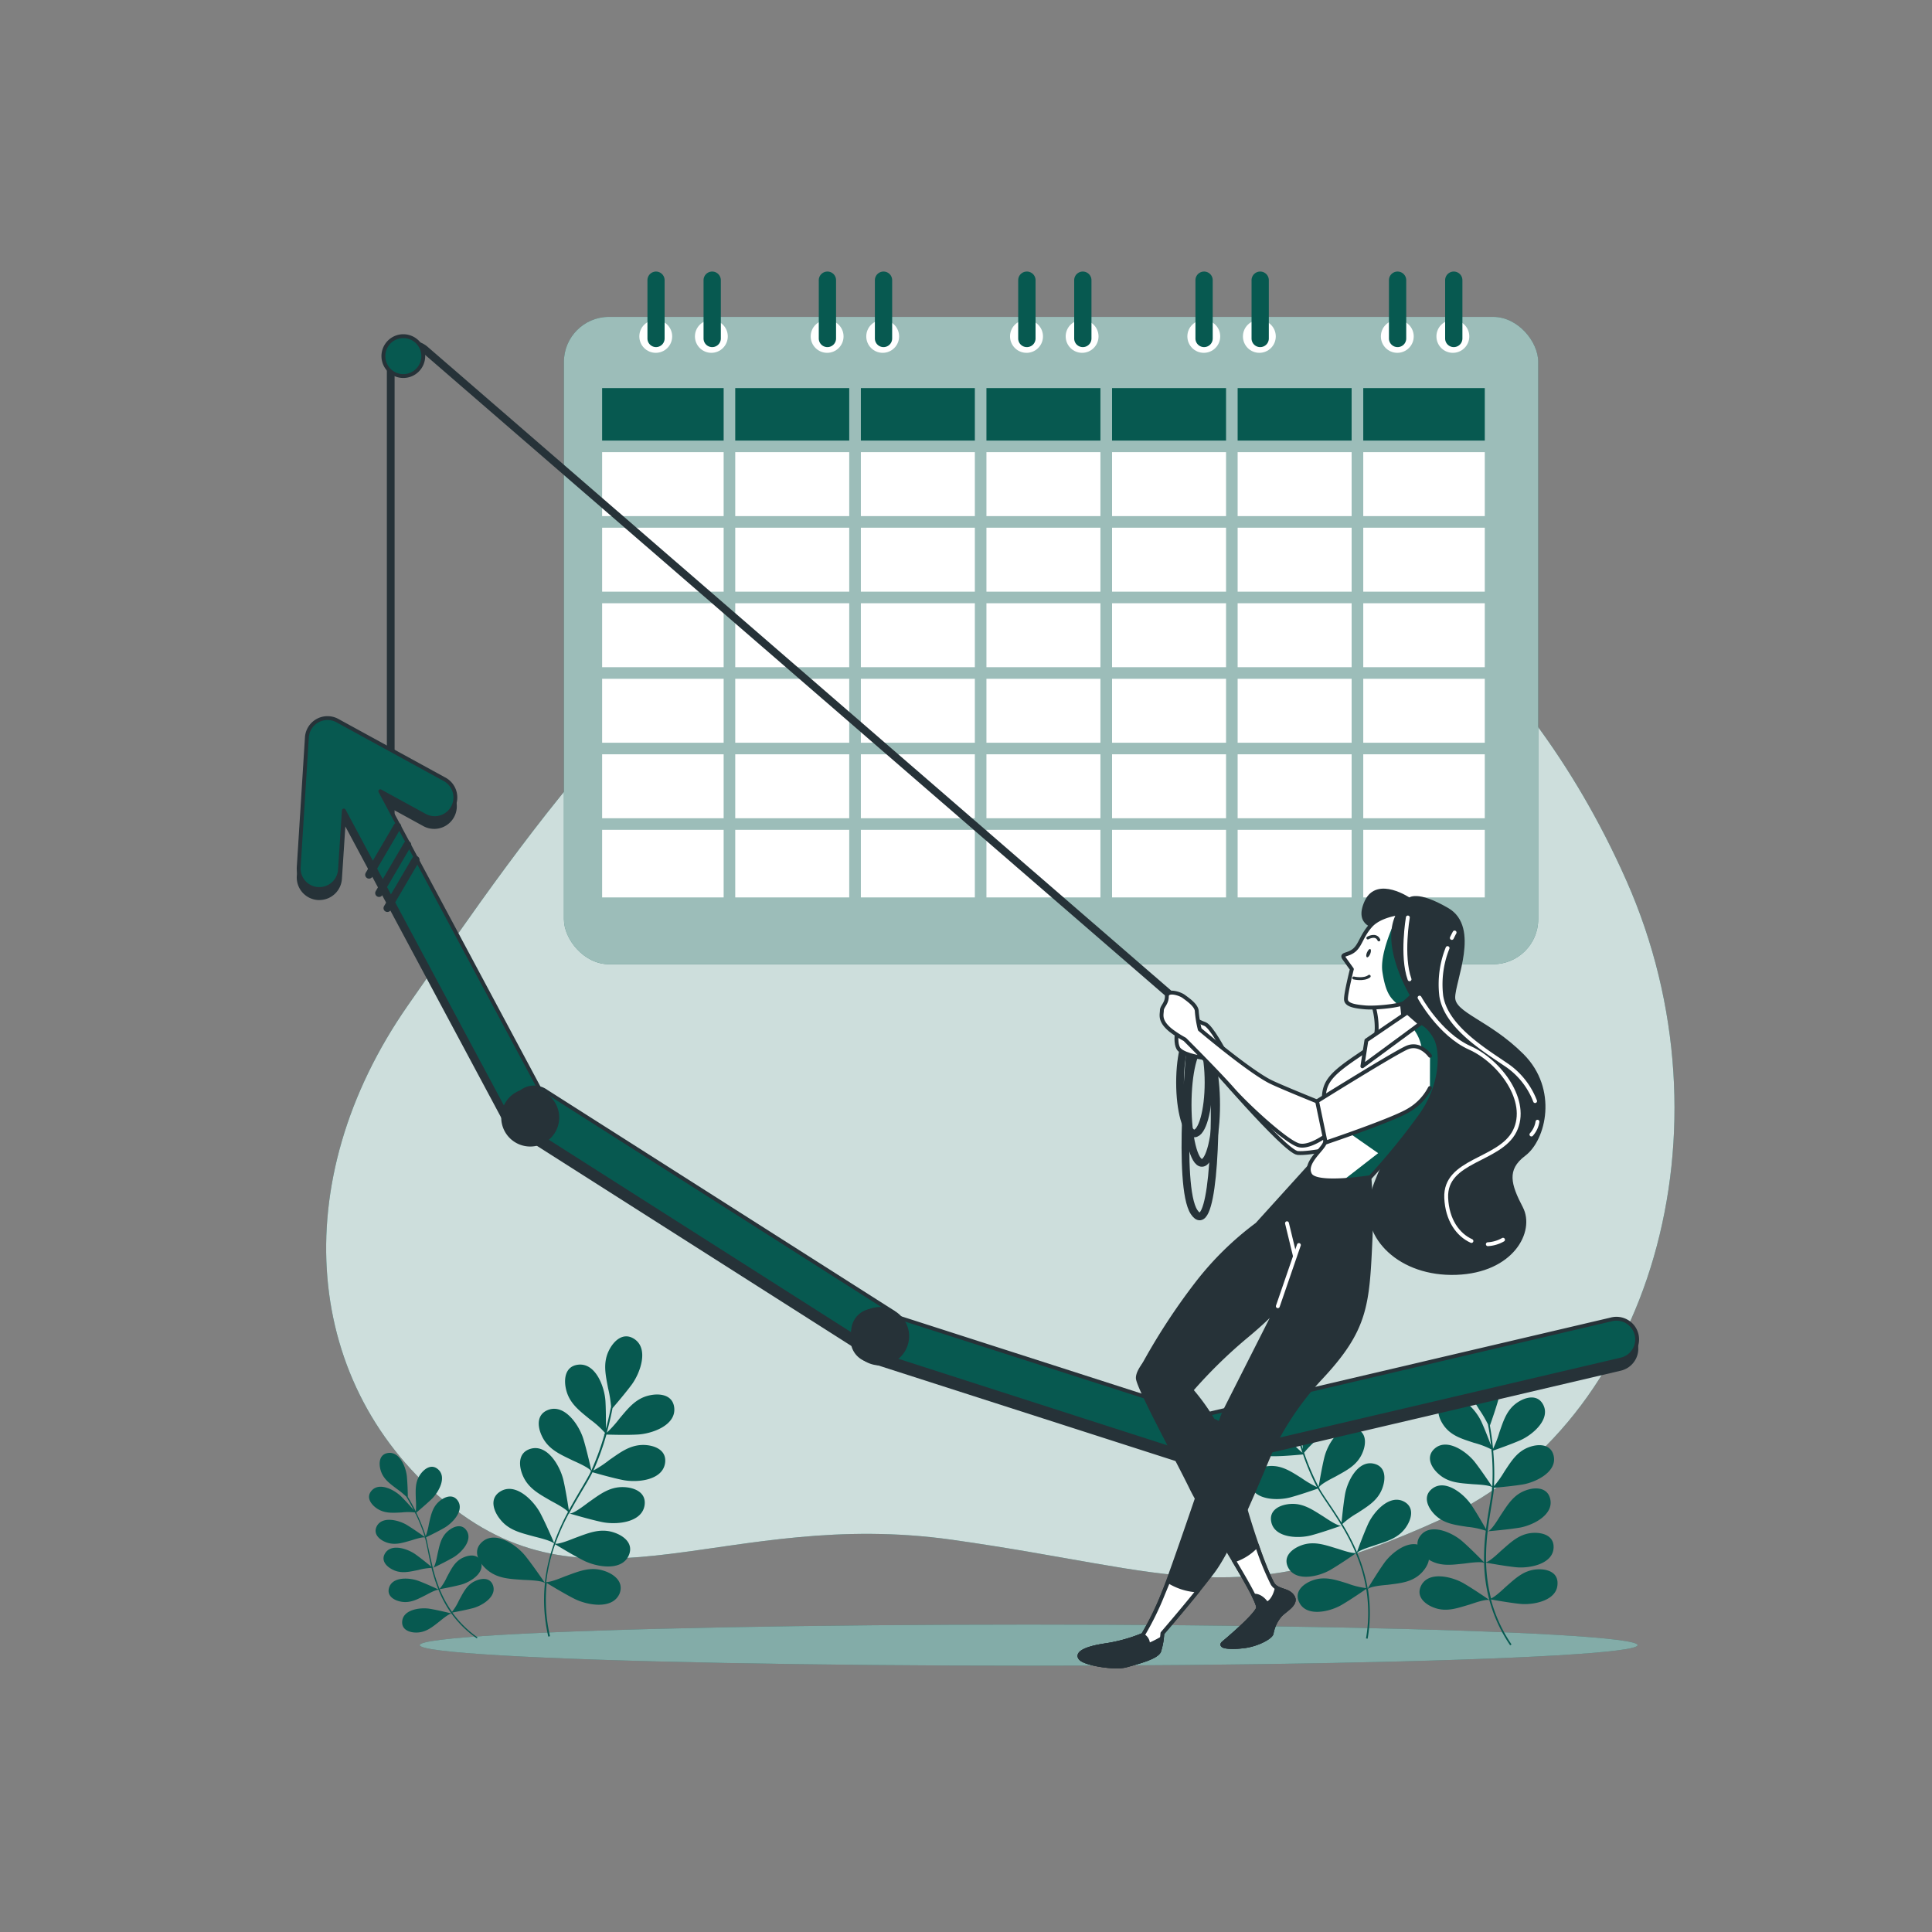 <svg xmlns="http://www.w3.org/2000/svg" xmlns:xlink="http://www.w3.org/1999/xlink" viewBox="0 0 500 500"><rect x="0" y="0" width="500" height="500" fill="#808080" stroke="none"/><defs><clipPath id="freepik--clip-path--inject-226"><path d="M363.39,264.94s-5.82,4.16-12.26,8.52-8.32,6.44-8.52,10.39,1,10.19.2,12.06-5.4,5.19-3.74,8.1,15.59.63,15.59.63A170,170,0,0,0,368,288.22c5.41-7.9,5.2-16.42,3.54-19.54S366.92,262.86,363.39,264.94Z" style="fill:#fff;stroke:#263238;stroke-linecap:round;stroke-linejoin:round"></path></clipPath><clipPath id="freepik--clip-path-2--inject-226"><path d="M362,236.36s-4.89.55-7.26,3.19-2.63,5-4.27,6.37-3.47.87-2.61,2.1,2,2.8,2,2.8-1.64,6.5-1.52,7.89,2.22,1.76,5,2,9.1-.46,10.06-1.2a24.59,24.59,0,0,0,2.07-1.87S357.32,244.35,362,236.36Z" style="fill:#fff;stroke:#263238;stroke-linecap:round;stroke-linejoin:round"></path></clipPath></defs><g id="freepik--background-simple--inject-226"><path d="M347.58,141.39s-52.13-29.16-111.94-7-97.93,79.79-130,125.7-27.19,99,10.43,129.24,71.72.9,130.33,9.16,72.88,19.26,126.89-5.44,76-101,47.66-165.06S347.58,141.39,347.58,141.39Z" style="fill:#075950"></path><path d="M347.58,141.39s-52.13-29.16-111.94-7-97.93,79.79-130,125.7-27.19,99,10.43,129.24,71.72.9,130.33,9.16,72.88,19.26,126.89-5.44,76-101,47.66-165.06S347.58,141.39,347.58,141.39Z" style="fill:#fff;opacity:0.8"></path></g><g id="freepik--Floor--inject-226"><ellipse cx="266.22" cy="425.76" rx="157.59" ry="5.32" style="fill:#075950"></ellipse><ellipse cx="266.22" cy="425.76" rx="157.59" ry="5.32" style="fill:#fff;opacity:0.5"></ellipse></g><g id="freepik--Plants--inject-226"><path d="M368.52,400.56c-3.33-2.74-8.26,1.12-10.25,3.89-1.65,2.31-3.83,5.89-4.34,6.73l0-.22.11-.07-.12.05a41.22,41.22,0,0,0-2.69-9.09c.84-.85,4.05-1.71,4.77-2,3-1,5.85-1.78,7.78-4.48,1.52-2.14,2.38-5.25-.42-6.76-3.8-2-7.89,2.7-9.3,5.8-1.11,2.44-2.46,6.09-2.88,7.27a58.09,58.09,0,0,0-3.78-7.27,21.56,21.56,0,0,1,3.95-2.86c2.63-1.74,5.2-3.21,6.37-6.32.93-2.45,1-5.68-2.14-6.42-4.18-1-6.93,4.62-7.5,8-.4,2.36-.74,5.7-.89,7.27-1.08-1.76-2.16-3.38-3.14-4.84s-2-2.93-2.67-4.16l.3-.11a.67.67,0,0,1-.35,0l0-.06c.67-1,3.67-2.43,4.34-2.8,2.75-1.54,5.42-2.83,6.81-5.84,1.11-2.38,1.37-5.6-1.66-6.57-4.1-1.3-7.25,4.11-8.07,7.43-.64,2.59-1.28,6.42-1.49,7.66-.11-.21-.23-.42-.33-.62a63,63,0,0,1-3.31-7.84l.31,0a.87.87,0,0,1-.34-.06c0-.1-.07-.2-.1-.29a22.17,22.17,0,0,1,3.42-3.44c2.32-2.14,4.61-4,5.27-7.26.52-2.58,0-5.77-3.15-6-4.29-.32-6.1,5.68-6.12,9.1,0,2.09.15,4.91.26,6.64-.58-1.77-1-3.27-1.26-4.25h0v0c-.13-.48-.21-.84-.26-1.05a27.1,27.1,0,0,1,.45-4.36c.4-3.13,1-6-.63-8.95-1.26-2.31-3.69-4.43-6.27-2.57-3.49,2.52-1,8.27,1.16,10.9,1.54,1.85,3.86,4.29,5,5.43.24,1,.81,3.13,1.71,5.8a27,27,0,0,1-3.22-3.18c-2.18-2.27-4.1-4.53-7.36-5.12-2.59-.47-5.77.08-5.94,3.26-.23,4.3,5.8,6,9.22,5.94,2.47,0,5.95-.33,7.46-.46a62.09,62.09,0,0,0,3.36,8c.08.15.16.3.25.45a25.22,25.22,0,0,1-3.94-2.29c-2.68-1.67-5.1-3.39-8.41-3.16-2.62.18-5.56,1.5-4.95,4.63.84,4.22,7.1,4.37,10.4,3.48,2.38-.64,5.68-1.77,7.11-2.28.72,1.27,1.66,2.67,2.73,4.25s2.25,3.37,3.43,5.32v0c-.93.32-4.15-2-4.86-2.43-2.68-1.67-5.09-3.39-8.4-3.16-2.62.18-5.57,1.5-4.95,4.63.83,4.22,7.1,4.37,10.39,3.48,3.08-.82,7.69-2.48,7.82-2.52l0,.15c0-.05,0-.09,0-.14a55.11,55.11,0,0,1,3.65,7.08c-1.2.17-4.26-1-5-1.18-3-.91-5.8-1.93-8.93-.84-2.48.86-5,2.91-3.57,5.76,1.92,3.86,8,2.36,10.95.64,2.33-1.36,5.58-3.59,6.58-4.28a40.83,40.83,0,0,1,2.65,9,20.48,20.48,0,0,1-4.79-1.2c-3-.91-5.81-1.93-8.94-.84-2.48.86-5,2.91-3.56,5.76,1.91,3.86,8,2.36,10.94.64,2.21-1.28,5.22-3.34,6.39-4.15a38.54,38.54,0,0,1-.06,12.81l.42.07a38.71,38.71,0,0,0,.07-12.88c.82-.73,4.4-1,5.18-1.07,3.13-.41,6.09-.61,8.5-2.89C369.53,405.47,371,402.58,368.52,400.56Z" style="fill:#075950"></path><path d="M397.55,406.17c-3.3.29-5.41,2.37-7.79,4.44-.54.47-2.67,2.57-3.88,3.07a41.2,41.2,0,0,1-1.28-9.26c1.2.21,5.07.91,7.76,1.18,3.4.35,9.56-.78,9.71-5.09.11-3.18-3-4-5.62-3.78-3.3.3-5.42,2.38-7.79,4.45-.57.49-2.89,2.79-4.06,3.13a56.27,56.27,0,0,1,.41-8,.44.44,0,0,1,.09.11l-.07-.13c.14,0,5-.4,8.16-.92,3.37-.55,9-3.27,8-7.46-.72-3.1-4-3.09-6.41-2.17-3.12,1.15-4.61,3.71-6.36,6.33-.47.7-2.44,4.13-3.42,4.22v0c.26-2.27.62-4.37.93-6.26s.6-3.55.73-5c1.51-.13,5-.45,7.42-.85,3.37-.56,9-3.27,8-7.46-.73-3.1-4-3.09-6.42-2.18-3.11,1.16-4.6,3.72-6.35,6.34a26.39,26.39,0,0,1-2.65,3.72c0-.18,0-.35,0-.52a63.74,63.74,0,0,0-.23-8.67c1.42-.5,4.72-1.67,7-2.66,3.13-1.37,7.93-5.39,5.95-9.21-1.47-2.82-4.59-2-6.75-.53-2.73,1.89-3.55,4.74-4.6,7.71a26.29,26.29,0,0,1-1.63,4.22c-.27-2.81-.64-5-.82-6,.53-1.48,1.64-4.67,2.27-7,.9-3.29.79-9.55-3.43-10.41-3.12-.63-4.46,2.31-4.65,4.93-.25,3.31,1.46,5.73,3.11,8.41a29,29,0,0,1,2.22,3.79c0,.21.1.58.19,1.06,0,0,0,0,0,0v0c.17,1,.4,2.54.6,4.4-.61-1.63-1.63-4.26-2.5-6.17-1.43-3.1-5.54-7.82-9.33-5.76-2.79,1.52-1.92,4.63-.39,6.76,1.94,2.69,4.8,3.45,7.8,4.45a22,22,0,0,1,4.53,1.72c0,.1,0,.2,0,.3a.64.64,0,0,1-.28.2l.29-.1a61.59,61.59,0,0,1,.22,8.51c0,.23,0,.46-.05.7-.69-1-2.86-4.26-4.51-6.37-2.11-2.68-7.21-6.32-10.41-3.44-2.37,2.13-.8,5,1.19,6.67,2.51,2.17,5.47,2.24,8.61,2.51.76.07,4.09.14,5.11.77V385a.77.77,0,0,1-.32.13l.31,0c-.13,1.41-.41,3.05-.72,4.89s-.61,3.65-.87,5.71c-.78-1.37-2.46-4.28-3.8-6.27-1.91-2.83-6.73-6.82-10.13-4.18-2.51,1.95-1.16,4.88.7,6.73,2.35,2.35,5.3,2.64,8.41,3.14a21.27,21.27,0,0,1,4.78,1,57.58,57.58,0,0,0-.45,8.18c-.87-.89-3.6-3.67-5.62-5.43-2.56-2.25-8.25-4.88-10.86-1.46-1.93,2.53.13,5,2.4,6.33,2.87,1.67,5.79,1.2,8.93.88.76-.07,4-.62,5.16-.19a40.57,40.57,0,0,0,1.29,9.39.28.28,0,0,1-.13,0l.13,0,.06.21c-.81-.55-4.27-2.92-6.72-4.34-3-1.71-9.05-3.19-10.95.67-1.4,2.86,1.1,4.9,3.59,5.75,3.13,1.08,5.91,0,8.93-.87.76-.23,4.11-1.49,5.16-1.16a38.93,38.93,0,0,0,5.38,11.7l.35-.24a38.1,38.1,0,0,1-5.33-11.64c1.4.26,5,.89,7.53,1.15,3.39.35,9.55-.79,9.7-5.09C403.29,406.77,400.17,405.93,397.55,406.17Z" style="fill:#075950"></path><path d="M156,406.43c-3.44-1-6.36.29-9.56,1.45-.72.26-3.67,1.55-5.08,1.58a43.75,43.75,0,0,1,2.31-9.81c1.11.68,4.74,2.88,7.34,4.2,3.27,1.67,9.9,2.92,11.73-1.35,1.34-3.15-1.47-5.2-4.19-6-3.43-1-6.36.29-9.55,1.45-.77.28-4,1.68-5.29,1.57a59.11,59.11,0,0,1,3.5-7.83,1.21,1.21,0,0,1,.05.14l0-.16c.15,0,5.2,1.54,8.56,2.24,3.6.75,10.33.22,11-4.38.47-3.39-2.78-4.63-5.61-4.67-3.57-.05-6.06,1.95-8.84,3.9-.74.52-4.06,3.2-5.08,2.91v0c1.15-2.17,2.32-4.14,3.37-5.92s2-3.34,2.67-4.74c1.57.45,5.19,1.48,7.79,2,3.6.75,10.33.21,11-4.38.47-3.4-2.78-4.64-5.61-4.68-3.57,0-6.06,2-8.84,3.91a28.69,28.69,0,0,1-4.1,2.71c.08-.17.16-.34.23-.51a67.85,67.85,0,0,0,3.14-8.8c1.62.05,5.39.15,8,0,3.67-.16,10.06-2.34,9.55-6.95-.38-3.41-3.83-3.81-6.58-3.15-3.48.83-5.4,3.38-7.62,6a28.27,28.27,0,0,1-3.26,3.61c.81-2.93,1.29-5.28,1.49-6.34,1.11-1.29,3.46-4.06,5-6.14,2.18-3,4.49-9.3.58-11.8-2.88-1.84-5.37.6-6.58,3.15-1.53,3.23-.76,6.33-.14,9.67a30.4,30.4,0,0,1,.76,4.66c0,.23-.11.62-.22,1.14a0,0,0,0,0,0,0v0c-.22,1.08-.58,2.71-1.1,4.65,0-1.87,0-4.91-.13-7.16-.23-3.67-2.53-10-7.13-9.41-3.4.44-3.73,3.9-3,6.64.9,3.46,3.49,5.33,6.11,7.49a24.09,24.09,0,0,1,3.89,3.49l-.09.32a1.11,1.11,0,0,1-.36.09h.33a68,68,0,0,1-3.09,8.64c-.09.22-.2.45-.32.68-.29-1.32-1.22-5.4-2.06-8.15-1.08-3.52-4.8-9.15-9.13-7.5-3.2,1.23-2.72,4.67-1.39,7.17,1.68,3.15,4.63,4.37,7.68,5.86.74.36,4.06,1.73,4.84,2.75l0,.07a.77.77,0,0,1-.37,0l.32.1c-.68,1.37-1.59,2.9-2.61,4.63s-2,3.44-3.09,5.4c-.26-1.68-.82-5.25-1.4-7.77-.82-3.58-4.11-9.47-8.55-8.14-3.29,1-3.06,4.46-1.91,7.05,1.45,3.26,4.3,4.7,7.23,6.41.66.38,3.45,1.77,4.42,2.83a60.69,60.69,0,0,0-3.61,8.05c-.53-1.24-2.2-5.08-3.54-7.64-1.71-3.26-6.4-8.11-10.36-5.68-2.92,1.79-1.81,5.09,0,7.29,2.23,2.79,5.36,3.45,8.63,4.35.79.22,4.3,1,5.26,1.81a44.23,44.23,0,0,0-2.35,9.94l-.12,0,.12.08,0,.23c-.6-.87-3.15-4.59-5.07-7-2.31-2.87-7.85-6.72-11.26-3.57-2.52,2.33-.79,5.35,1.37,7.17,2.74,2.3,5.93,2.34,9.32,2.59.85.06,4.71.09,5.63.84a41.59,41.59,0,0,0,.87,13.84l.44-.1a41.37,41.37,0,0,1-.84-13.77c1.31.8,4.67,2.83,7.12,4.07,3.28,1.67,9.91,2.92,11.73-1.35C161.55,409.26,158.74,407.21,156,406.43Z" style="fill:#075950"></path><path d="M122.88,409.21c-2.13,1-3,3-4.08,4.94a14.86,14.86,0,0,1-1.82,3,29.18,29.18,0,0,1-3.19-5.87c.85-.15,3.62-.67,5.48-1.16,2.36-.63,6.19-2.94,5.21-5.86-.73-2.15-3-1.92-4.71-1.11-2.14,1-3,3-4.09,4.95a13.14,13.14,0,0,1-1.92,3.11,40.78,40.78,0,0,1-1.74-5.42l.09.05-.08-.07c.09,0,3.25-1.54,5.22-2.67,2.12-1.22,5.2-4.46,3.49-7-1.27-1.89-3.42-1.06-4.84.17-1.79,1.55-2.14,3.64-2.65,5.84-.13.58-.59,3.37-1.22,3.68h0c-.4-1.58-.69-3.08-1-4.42s-.5-2.52-.77-3.52c1-.47,3.22-1.57,4.74-2.45,2.12-1.22,5.2-4.46,3.49-7-1.27-1.88-3.42-1.06-4.84.17-1.79,1.56-2.14,3.65-2.65,5.84a18.06,18.06,0,0,1-.82,3.16c0-.13-.08-.24-.11-.36a46.8,46.8,0,0,0-2.34-5.74c.82-.69,2.73-2.31,4-3.54,1.75-1.7,4-5.6,1.65-7.66-1.69-1.51-3.57-.19-4.64,1.36-1.35,1.95-1.18,4.06-1.13,6.31a19.41,19.41,0,0,1,0,3.23c-.89-1.81-1.7-3.18-2.07-3.8,0-1.12-.08-3.53-.24-5.24-.23-2.43-1.89-6.59-4.92-6.09-2.25.36-2.4,2.66-1.87,4.46.67,2.28,2.42,3.47,4.21,4.84a20.46,20.46,0,0,1,2.43,2c.08.13.22.35.4.66v0c.37.63.91,1.6,1.52,2.79-.82-.93-2.17-2.44-3.23-3.49-1.74-1.71-5.68-3.83-7.69-1.5-1.49,1.72-.12,3.58,1.44,4.62,2,1.31,4.08,1.1,6.34,1a15.33,15.33,0,0,1,3.46,0l.09.2a.63.63,0,0,1-.13.2l.17-.14a45.4,45.4,0,0,1,2.29,5.63c0,.16.1.32.14.48-.73-.52-3-2.12-4.62-3.11-2.09-1.27-6.42-2.41-7.83.33-1,2,.72,3.51,2.48,4.15,2.23.82,4.22.12,6.39-.49.53-.15,2.77-.94,3.61-.78v.05a.7.7,0,0,1-.18.17l.2-.1c.27,1,.5,2.14.76,3.45s.51,2.59.86,4c-.87-.72-2.73-2.23-4.13-3.22-2-1.41-6.22-2.87-7.83-.24-1.19,1.93.46,3.55,2.17,4.32,2.16,1,4.21.42,6.41,0a15.56,15.56,0,0,1,3.44-.55,42.44,42.44,0,0,0,1.77,5.58c-.81-.38-3.33-1.54-5.13-2.21-2.28-.86-6.75-1.18-7.63,1.76-.65,2.18,1.36,3.32,3.21,3.63,2.33.39,4.17-.66,6.19-1.67.49-.24,2.54-1.43,3.4-1.43a29.3,29.3,0,0,0,3.23,6l-.08,0,.09,0,.09.13c-.68-.17-3.59-.88-5.59-1.21-2.41-.39-6.85.15-7.14,3.22-.22,2.26,2,3,3.84,2.93,2.37-.07,4-1.46,5.75-2.83.45-.35,2.38-2,3.16-2.08A27.57,27.57,0,0,0,123.4,424l.18-.25a27.45,27.45,0,0,1-6.51-6.43c1-.18,3.56-.67,5.32-1.13,2.36-.63,6.19-2.94,5.21-5.86C126.87,408.17,124.57,408.4,122.88,409.21Z" style="fill:#075950"></path></g><g id="freepik--Calendar--inject-226"><rect x="145.94" y="82.01" width="252.15" height="167.53" rx="11.66" style="fill:#075950"></rect><rect x="145.94" y="82.01" width="252.15" height="167.53" rx="11.66" style="fill:#fff;opacity:0.6"></rect><rect x="222.79" y="175.67" width="29.5" height="16.55" style="fill:#fff"></rect><rect x="222.79" y="195.21" width="29.5" height="16.55" style="fill:#fff"></rect><rect x="255.29" y="175.67" width="29.5" height="16.55" style="fill:#fff"></rect><rect x="287.8" y="156.12" width="29.5" height="16.55" style="fill:#fff"></rect><rect x="287.8" y="136.57" width="29.5" height="16.55" style="fill:#fff"></rect><rect x="287.8" y="100.44" width="29.5" height="13.58" style="fill:#075950"></rect><rect x="255.29" y="100.44" width="29.5" height="13.58" style="fill:#075950"></rect><rect x="255.29" y="195.21" width="29.5" height="16.55" style="fill:#fff"></rect><rect x="255.29" y="117.02" width="29.5" height="16.55" style="fill:#fff"></rect><rect x="255.29" y="136.57" width="29.5" height="16.55" style="fill:#fff"></rect><rect x="255.29" y="156.12" width="29.5" height="16.55" style="fill:#fff"></rect><rect x="287.8" y="195.21" width="29.5" height="16.55" style="fill:#fff"></rect><rect x="155.83" y="117.02" width="31.45" height="16.55" style="fill:#fff"></rect><rect x="155.83" y="156.12" width="31.45" height="16.55" style="fill:#fff"></rect><rect x="155.83" y="175.67" width="31.45" height="16.55" style="fill:#fff"></rect><rect x="155.83" y="136.57" width="31.45" height="16.55" style="fill:#fff"></rect><rect x="352.81" y="100.44" width="31.45" height="13.58" style="fill:#075950"></rect><rect x="155.83" y="195.21" width="31.45" height="16.55" style="fill:#fff"></rect><rect x="320.3" y="117.02" width="29.5" height="16.55" style="fill:#fff"></rect><rect x="287.8" y="175.67" width="29.5" height="16.55" style="fill:#fff"></rect><rect x="320.3" y="175.67" width="29.5" height="16.55" style="fill:#fff"></rect><rect x="320.3" y="136.57" width="29.5" height="16.55" style="fill:#fff"></rect><rect x="320.3" y="156.12" width="29.5" height="16.55" style="fill:#fff"></rect><rect x="320.3" y="195.21" width="29.5" height="16.55" style="fill:#fff"></rect><rect x="287.8" y="117.02" width="29.5" height="16.55" style="fill:#fff"></rect><rect x="352.81" y="195.21" width="31.45" height="16.55" style="fill:#fff"></rect><rect x="320.3" y="100.44" width="29.5" height="13.58" style="fill:#075950"></rect><rect x="352.81" y="175.67" width="31.45" height="16.55" style="fill:#fff"></rect><rect x="320.3" y="214.76" width="29.5" height="17.49" style="fill:#fff"></rect><rect x="352.81" y="156.12" width="31.45" height="16.55" style="fill:#fff"></rect><rect x="255.29" y="214.76" width="29.5" height="17.49" style="fill:#fff"></rect><rect x="287.8" y="214.76" width="29.5" height="17.49" style="fill:#fff"></rect><rect x="352.81" y="136.57" width="31.45" height="16.55" style="fill:#fff"></rect><rect x="352.81" y="214.76" width="31.45" height="17.49" style="fill:#fff"></rect><rect x="155.83" y="214.76" width="31.45" height="17.49" style="fill:#fff"></rect><rect x="352.81" y="117.02" width="31.45" height="16.55" style="fill:#fff"></rect><rect x="155.83" y="100.44" width="31.45" height="13.58" style="fill:#075950"></rect><rect x="190.28" y="100.44" width="29.5" height="13.58" style="fill:#075950"></rect><rect x="190.28" y="175.67" width="29.5" height="16.55" style="fill:#fff"></rect><rect x="222.79" y="100.44" width="29.5" height="13.58" style="fill:#075950"></rect><rect x="222.79" y="136.57" width="29.5" height="16.55" style="fill:#fff"></rect><rect x="190.28" y="195.21" width="29.5" height="16.55" style="fill:#fff"></rect><rect x="222.79" y="117.02" width="29.5" height="16.55" style="fill:#fff"></rect><rect x="190.28" y="117.02" width="29.5" height="16.55" style="fill:#fff"></rect><rect x="222.79" y="156.12" width="29.5" height="16.55" style="fill:#fff"></rect><rect x="190.28" y="156.12" width="29.5" height="16.55" style="fill:#fff"></rect><rect x="190.28" y="214.76" width="29.5" height="17.49" style="fill:#fff"></rect><rect x="190.28" y="136.57" width="29.5" height="16.55" style="fill:#fff"></rect><rect x="222.79" y="214.76" width="29.5" height="17.49" style="fill:#fff"></rect><circle cx="169.71" cy="87.06" r="4.25" style="fill:#fff"></circle><circle cx="184.1" cy="87.06" r="4.25" style="fill:#fff"></circle><path d="M169.79,89.83h0a2.23,2.23,0,0,1-2.23-2.23V72.52a2.23,2.23,0,0,1,2.23-2.24h0A2.24,2.24,0,0,1,172,72.52V87.6A2.23,2.23,0,0,1,169.79,89.83Z" style="fill:#075950"></path><path d="M184.31,89.83h0a2.23,2.23,0,0,1-2.23-2.23V72.52a2.23,2.23,0,0,1,2.23-2.24h0a2.24,2.24,0,0,1,2.24,2.24V87.6A2.23,2.23,0,0,1,184.31,89.83Z" style="fill:#075950"></path><circle cx="214.06" cy="87.06" r="4.25" style="fill:#fff"></circle><circle cx="228.44" cy="87.06" r="4.25" style="fill:#fff"></circle><path d="M214.14,89.83h0a2.23,2.23,0,0,1-2.24-2.23V72.52a2.24,2.24,0,0,1,2.24-2.24h0a2.23,2.23,0,0,1,2.23,2.24V87.6A2.23,2.23,0,0,1,214.14,89.83Z" style="fill:#075950"></path><path d="M228.66,89.83h0a2.23,2.23,0,0,1-2.24-2.23V72.52a2.24,2.24,0,0,1,2.24-2.24h0a2.23,2.23,0,0,1,2.23,2.24V87.6A2.23,2.23,0,0,1,228.66,89.83Z" style="fill:#075950"></path><circle cx="311.54" cy="87.06" r="4.25" style="fill:#fff"></circle><circle cx="325.92" cy="87.06" r="4.25" style="fill:#fff"></circle><path d="M311.62,89.83h0a2.23,2.23,0,0,1-2.24-2.23V72.52a2.24,2.24,0,0,1,2.24-2.24h0a2.23,2.23,0,0,1,2.23,2.24V87.6A2.23,2.23,0,0,1,311.62,89.83Z" style="fill:#075950"></path><path d="M326.14,89.83h0a2.23,2.23,0,0,1-2.24-2.23V72.52a2.24,2.24,0,0,1,2.24-2.24h0a2.23,2.23,0,0,1,2.23,2.24V87.6A2.23,2.23,0,0,1,326.14,89.83Z" style="fill:#075950"></path><circle cx="361.62" cy="87.06" r="4.25" style="fill:#fff"></circle><path d="M380.25,87.06A4.25,4.25,0,1,0,376,91.31,4.25,4.25,0,0,0,380.25,87.06Z" style="fill:#fff"></path><path d="M361.69,89.83h0a2.23,2.23,0,0,1-2.23-2.23V72.52a2.23,2.23,0,0,1,2.23-2.24h0a2.24,2.24,0,0,1,2.24,2.24V87.6A2.23,2.23,0,0,1,361.69,89.83Z" style="fill:#075950"></path><path d="M376.22,89.83h0A2.23,2.23,0,0,1,374,87.6V72.52a2.24,2.24,0,0,1,2.24-2.24h0a2.23,2.23,0,0,1,2.23,2.24V87.6A2.23,2.23,0,0,1,376.22,89.83Z" style="fill:#075950"></path><path d="M269.92,87.06a4.26,4.26,0,1,0-4.25,4.25A4.25,4.25,0,0,0,269.92,87.06Z" style="fill:#fff"></path><circle cx="280.05" cy="87.06" r="4.25" style="fill:#fff"></circle><path d="M265.74,89.83h0a2.23,2.23,0,0,1-2.23-2.23V72.52a2.23,2.23,0,0,1,2.23-2.24h0A2.24,2.24,0,0,1,268,72.52V87.6A2.23,2.23,0,0,1,265.74,89.83Z" style="fill:#075950"></path><path d="M280.26,89.83h0A2.23,2.23,0,0,1,278,87.6V72.52a2.23,2.23,0,0,1,2.23-2.24h0a2.24,2.24,0,0,1,2.24,2.24V87.6A2.23,2.23,0,0,1,280.26,89.83Z" style="fill:#075950"></path></g><g id="freepik--Arrow--inject-226"><path d="M101.12,223.81V94.56A5.37,5.37,0,0,1,110,90.5l196.35,170" style="fill:none;stroke:#263238;stroke-linecap:round;stroke-linejoin:round;stroke-width:2px"></path><path d="M109.54,92.16a5.16,5.16,0,1,0-5.16,5.16A5.16,5.16,0,0,0,109.54,92.16Z" style="fill:#075950;stroke:#263238;stroke-linecap:round;stroke-linejoin:round"></path><path d="M141.36,287.4,98.42,207.12l11.38,6.24a5.35,5.35,0,0,0,5.14-9.39L87.33,188.85a5.35,5.35,0,0,0-7.91,4.35l-2.11,33.55a5.35,5.35,0,0,0,5,5.68h.34a5.36,5.36,0,0,0,5.34-5l1-15.32,43,80.34a5.35,5.35,0,0,0,9.44-5.05Z" style="fill:#263238;stroke:#263238;stroke-linecap:round;stroke-linejoin:round"></path><path d="M141.36,285.05,98.42,204.77,109.8,211a5.35,5.35,0,1,0,5.14-9.38L87.33,186.5a5.35,5.35,0,0,0-7.91,4.36l-2.11,33.55a5.33,5.33,0,0,0,5,5.67l.34,0a5.36,5.36,0,0,0,5.34-5l1-15.32,43,80.34a5.35,5.35,0,0,0,9.44-5.05Z" style="fill:#075950;stroke:#263238;stroke-linecap:round;stroke-linejoin:round"></path><path d="M227.88,351.55a5.31,5.31,0,0,1-2.87-.84l-89.4-56.89a5.35,5.35,0,1,1,5.75-9l89.4,56.9a5.35,5.35,0,0,1-2.88,9.86Z" style="fill:#263238;stroke:#263238;stroke-linecap:round;stroke-linejoin:round"></path><path d="M227.88,349.2a5.39,5.39,0,0,1-2.87-.83l-89.4-56.9a5.35,5.35,0,1,1,5.75-9l89.4,56.89a5.35,5.35,0,0,1-2.88,9.86Z" style="fill:#075950;stroke:#263238;stroke-linecap:round;stroke-linejoin:round"></path><path d="M311,379.5a5.2,5.2,0,0,1-1.64-.26l-85-27.33a5.35,5.35,0,0,1,3.28-10.19l85,27.34A5.35,5.35,0,0,1,311,379.5Z" style="fill:#263238;stroke:#263238;stroke-linecap:round;stroke-linejoin:round"></path><path d="M311,377.16a5.5,5.5,0,0,1-1.64-.26l-85-27.34a5.35,5.35,0,0,1,3.28-10.18l85,27.33A5.36,5.36,0,0,1,311,377.16Z" style="fill:#075950;stroke:#263238;stroke-linecap:round;stroke-linejoin:round"></path><path d="M311,379.5a5.35,5.35,0,0,1-1.21-10.56l107.13-25.12a5.35,5.35,0,1,1,2.44,10.42L312.23,379.36A5.16,5.16,0,0,1,311,379.5Z" style="fill:#263238;stroke:#263238;stroke-linecap:round;stroke-linejoin:round"></path><path d="M311,377.16a5.35,5.35,0,0,1-1.21-10.56l107.13-25.12a5.35,5.35,0,1,1,2.44,10.41L312.23,377A5.17,5.17,0,0,1,311,377.16Z" style="fill:#075950;stroke:#263238;stroke-linecap:round;stroke-linejoin:round"></path><path d="M144.22,289.17a7,7,0,1,0-7.05,7.05A7,7,0,0,0,144.22,289.17Z" style="fill:#263238;stroke:#263238;stroke-linecap:round;stroke-linejoin:round"></path><path d="M234.78,345.86a7.05,7.05,0,1,0-7.05,7A7.05,7.05,0,0,0,234.78,345.86Z" style="fill:#263238;stroke:#263238;stroke-linecap:round;stroke-linejoin:round"></path><circle cx="311.55" cy="374.23" r="7.05" style="fill:#263238;stroke:#263238;stroke-linecap:round;stroke-linejoin:round"></circle><line x1="102.84" y1="213.89" x2="95.51" y2="226.39" style="fill:none;stroke:#263238;stroke-linecap:round;stroke-linejoin:round;stroke-width:2px"></line><line x1="105.43" y1="218.63" x2="98.1" y2="231.13" style="fill:none;stroke:#263238;stroke-linecap:round;stroke-linejoin:round;stroke-width:2px"></line><line x1="107.58" y1="222.51" x2="100.25" y2="235.02" style="fill:none;stroke:#263238;stroke-linecap:round;stroke-linejoin:round;stroke-width:2px"></line></g><g id="freepik--Character--inject-226"><ellipse cx="309.08" cy="280.15" rx="3.69" ry="13.18" style="fill:none;stroke:#263238;stroke-linecap:round;stroke-linejoin:round;stroke-width:2px"></ellipse><ellipse cx="311.05" cy="285.93" rx="3.69" ry="15.02" style="fill:none;stroke:#263238;stroke-linecap:round;stroke-linejoin:round;stroke-width:2px"></ellipse><path d="M308.14,270.43s-3.57,36.56.89,43.25,6.24-17.39,4.9-41.91" style="fill:none;stroke:#263238;stroke-linecap:round;stroke-linejoin:round;stroke-width:2px"></path><path d="M311.82,273.83s20.7,24.28,24,24.56,11.32-1.66,11.32-1.66l-.83-5.79-11.87-2.21-17.38-16.28s-3.59-6.9-5.25-7.45-3.58-1.93-5.24-1.93-3,6.9-1.38,8.55S311.82,273.83,311.82,273.83Z" style="fill:#fff;stroke:#263238;stroke-linecap:round;stroke-linejoin:round"></path><path d="M356.48,239.82s-5.68-.26-2.84-6.45,11.1-.52,11.1-.52,1.81-2.06,9.81,2.58,1.55,18.33,1.55,22.72,9,6.2,17.82,15,5.67,21.69.51,25.56-3.87,8-.77,13.94-2.33,16.26-16.78,16.78-24.27-9.29-21.95-19.36,13.95-26.07,11.62-32-7.74-12.91-8.78-18.59.26-13.68.78-16S356.48,239.82,356.48,239.82Z" style="fill:#263238;stroke:#263238;stroke-linecap:round;stroke-linejoin:round"></path><path d="M385.05,322a8.87,8.87,0,0,0,3.93-1.16" style="fill:none;stroke:#fff;stroke-linecap:round;stroke-linejoin:round"></path><path d="M367.38,258.18s5.18,9.5,13,13S395.89,285,392,292.74s-18.15,7.35-17.72,17.29c.25,5.69,3,9.54,6.53,11.14" style="fill:none;stroke:#fff;stroke-linecap:round;stroke-linejoin:round"></path><path d="M364.35,237.44s-1.72,9.94.44,16" style="fill:none;stroke:#fff;stroke-linecap:round;stroke-linejoin:round"></path><path d="M397.9,290.3a6.5,6.5,0,0,1-1.57,3.31" style="fill:none;stroke:#fff;stroke-linecap:round;stroke-linejoin:round"></path><path d="M374.63,245.36A25.23,25.23,0,0,0,373,257.75c1.29,8.21,11.66,14.25,17.28,18.14a19.9,19.9,0,0,1,7,9.07" style="fill:none;stroke:#fff;stroke-linecap:round;stroke-linejoin:round"></path><path d="M376.45,241.33s-.3.51-.72,1.41" style="fill:none;stroke:#fff;stroke-linecap:round;stroke-linejoin:round"></path><path d="M297.93,351s-3.46,3.32-3.46,5.61,10.32,21.2,13.85,28.48,18.08,29.09,17.25,31.17-7.69,7.9-8.94,8.94,2.08,1.25,5.41.83,6.85-2.28,7.06-3.32a9.88,9.88,0,0,1,2.29-4.78c1.45-1.46,4.36-2.91,3.12-4.78s-3.95-1.25-5.2-3.33-4.66-11-7.36-20.58S318.5,376.78,315.8,371a54.62,54.62,0,0,0-7.48-11.22Z" style="fill:#263238;stroke:#263238;stroke-linecap:round;stroke-linejoin:round"></path><path d="M329.31,409.83a73,73,0,0,1-4-9.85,13.8,13.8,0,0,1-6,3.86C323,410,326,415.3,325.57,416.27c-.83,2.08-7.69,7.9-8.94,8.94s2.08,1.25,5.41.83,6.85-2.29,7.06-3.32a9.88,9.88,0,0,1,2.29-4.78c1.45-1.46,4.36-2.91,3.12-4.78S330.56,411.91,329.31,409.83Z" style="fill:#fff;stroke:#263238;stroke-linecap:round;stroke-linejoin:round"></path><path d="M334.51,413.16c-.95-1.42-2.72-1.41-4.07-2.22-.72,3.48-2.72,4.54-2.87,3.74,0,0-1.35-1.91-3.11-1.7.83,1.69,1.27,2.88,1.11,3.29-.83,2.08-7.69,7.9-8.94,8.94-.54.45-.21.75.61.9A18.15,18.15,0,0,0,322,426c3.32-.41,6.85-2.29,7.06-3.32,0-.26.13-.6.24-1a9,9,0,0,1,2.05-3.8C332.84,416.48,335.75,415,334.51,413.16Z" style="fill:#263238;stroke:#263238;stroke-linecap:round;stroke-linejoin:round"></path><path d="M354.72,319.94a141.48,141.48,0,0,0-.46-17.08l-14.62-1.79-14.31,15.8a79.57,79.57,0,0,0-15.51,15.21,163,163,0,0,0-14.35,22.11l12.85,5.55a126,126,0,0,1,13.77-13.54c7-5.78,8.61-8.15,8.61-8.15L317.11,364.9c-2,4.27-2.74,9-3.61,11.73-1.46,4.57-10,29.64-12.46,35.87a74.35,74.35,0,0,1-5.2,10.6,41,41,0,0,1-9.76,2.71c-5.62.83-7.69,2.28-6.24,3.53s8.73,2.49,11.64,1.66,7.9-2.08,8.52-3.74a21.2,21.2,0,0,0,.83-4.57s8.11-9.35,13.1-16,12.61-25.76,14.9-31a75.55,75.55,0,0,1,12.69-18.79C353.76,343.92,353.91,337.72,354.72,319.94Z" style="fill:#263238;stroke:#263238;stroke-linecap:round;stroke-linejoin:round"></path><line x1="330.7" y1="338.05" x2="336.15" y2="322.21" style="fill:none;stroke:#fff;stroke-linecap:round;stroke-linejoin:round"></line><line x1="335.12" y1="325.03" x2="333.07" y2="316.57" style="fill:none;stroke:#fff;stroke-linecap:round;stroke-linejoin:round"></line><path d="M291.48,431c2.91-.83,7.9-2.08,8.52-3.74a21.2,21.2,0,0,0,.83-4.57s4.77-5.51,9.25-11.08a15.79,15.79,0,0,1-7.71-2.41L301,412.5a74.35,74.35,0,0,1-5.2,10.6,41,41,0,0,1-9.76,2.71c-5.62.83-7.69,2.28-6.24,3.53S288.57,431.83,291.48,431Z" style="fill:#fff;stroke:#263238;stroke-linecap:round;stroke-linejoin:round"></path><path d="M363.39,264.94s-5.82,4.16-12.26,8.52-8.32,6.44-8.52,10.39,1,10.19.2,12.06-5.4,5.19-3.74,8.1,15.59.63,15.59.63A170,170,0,0,0,368,288.22c5.41-7.9,5.2-16.42,3.54-19.54S366.92,262.86,363.39,264.94Z" style="fill:#fff"></path><g style="clip-path:url(#freepik--clip-path--inject-226)"><path d="M354.66,304.64A170,170,0,0,0,368,288.22c5.41-7.9,5.2-16.42,3.54-19.54-1.49-2.78-4-5.22-7-4.24l.58,1.14s4.7,4,2.35,12.45-18.55,15-18.55,15l7.75,5.41-8.92,6.93C351.32,305.18,354.66,304.64,354.66,304.64Z" style="fill:#075950"></path></g><path d="M363.39,264.94s-5.82,4.16-12.26,8.52-8.32,6.44-8.52,10.39,1,10.19.2,12.06-5.4,5.19-3.74,8.1,15.59.63,15.59.63A170,170,0,0,0,368,288.22c5.41-7.9,5.2-16.42,3.54-19.54S366.92,262.86,363.39,264.94Z" style="fill:none;stroke:#263238;stroke-linecap:round;stroke-linejoin:round"></path><path d="M300,427.26a16.47,16.47,0,0,0,.7-3.26,26.33,26.33,0,0,1-3.61,1.81,2.48,2.48,0,0,0-1.48-2.6,42.52,42.52,0,0,1-9.53,2.6c-5.62.83-7.69,2.28-6.24,3.53s8.73,2.49,11.64,1.66S299.38,428.92,300,427.26Z" style="fill:#263238;stroke:#263238;stroke-linecap:round;stroke-linejoin:round"></path><path d="M342,285.52s-10.95-4.4-13.43-5.68c-5.74-3-18.07-13.43-18.07-13.43a27.59,27.59,0,0,1-.77-4.64c0-1.55-2.32-3.1-3.36-3.88s-4.39-1.8-4.39,0-1.29,2.58-1.29,3.62-.76,2.66,2.33,5.16a27.68,27.68,0,0,0,3.61,2.32s8.78,8.78,12.39,12.91,13.68,13.43,17,14.46,9-3.87,9-3.87Z" style="fill:#fff;stroke:#263238;stroke-linecap:round;stroke-linejoin:round"></path><path d="M370.09,273.23s-2.54-3.61-6-2.09S340.86,285,340.86,285l2.23,10.69s17.54-5.9,21.57-8.41a14.19,14.19,0,0,0,5.4-5.7" style="fill:#fff;stroke:#263238;stroke-linecap:round;stroke-linejoin:round"></path><path d="M355.28,259.74a19.62,19.62,0,0,1,1,6.66,14.3,14.3,0,0,1-1.45,5.4l8.52-6.86s-.21-2.29-.62-6-.42-5.4-.42-5.4Z" style="fill:#fff;stroke:#263238;stroke-linecap:round;stroke-linejoin:round"></path><path d="M362,236.36s-4.89.55-7.26,3.19-2.63,5-4.27,6.37-3.47.87-2.61,2.1,2,2.8,2,2.8-1.64,6.5-1.52,7.89,2.22,1.76,5,2,9.1-.46,10.06-1.2a24.59,24.59,0,0,0,2.07-1.87S357.32,244.35,362,236.36Z" style="fill:#fff"></path><g style="clip-path:url(#freepik--clip-path-2--inject-226)"><path d="M363.47,259.47a24.59,24.59,0,0,0,2.07-1.87s-7.53-12.15-4.05-20.2c-1.27,2.63-4.38,9.68-3.73,14.09.82,5.51,2.17,6.78,3.53,8.05l.49.48A5.15,5.15,0,0,0,363.47,259.47Z" style="fill:#075950"></path><path d="M354.62,246.85c-.23.58-.61,1-.85.89s-.26-.65,0-1.23.61-1,.85-.89S354.85,246.27,354.62,246.85Z" style="fill:#263238"></path><path d="M350.35,253.1s2.6.61,4-.45" style="fill:none;stroke:#263238;stroke-linecap:round;stroke-linejoin:round;stroke-width:0.75px"></path><path d="M354,242.75s2.09-1.22,2.85.5" style="fill:none;stroke:#263238;stroke-linecap:round;stroke-linejoin:round;stroke-width:0.75px"></path></g><path d="M362,236.36s-4.89.55-7.26,3.19-2.63,5-4.27,6.37-3.47.87-2.61,2.1,2,2.8,2,2.8-1.64,6.5-1.52,7.89,2.22,1.76,5,2,9.1-.46,10.06-1.2a24.59,24.59,0,0,0,2.07-1.87S357.32,244.35,362,236.36Z" style="fill:none;stroke:#263238;stroke-linecap:round;stroke-linejoin:round"></path><polygon points="364.22 262.03 353.62 269.25 352.58 275.96 367.55 264.94 364.22 262.03" style="fill:#fff;stroke:#263238;stroke-linecap:round;stroke-linejoin:round"></polygon></g></svg>